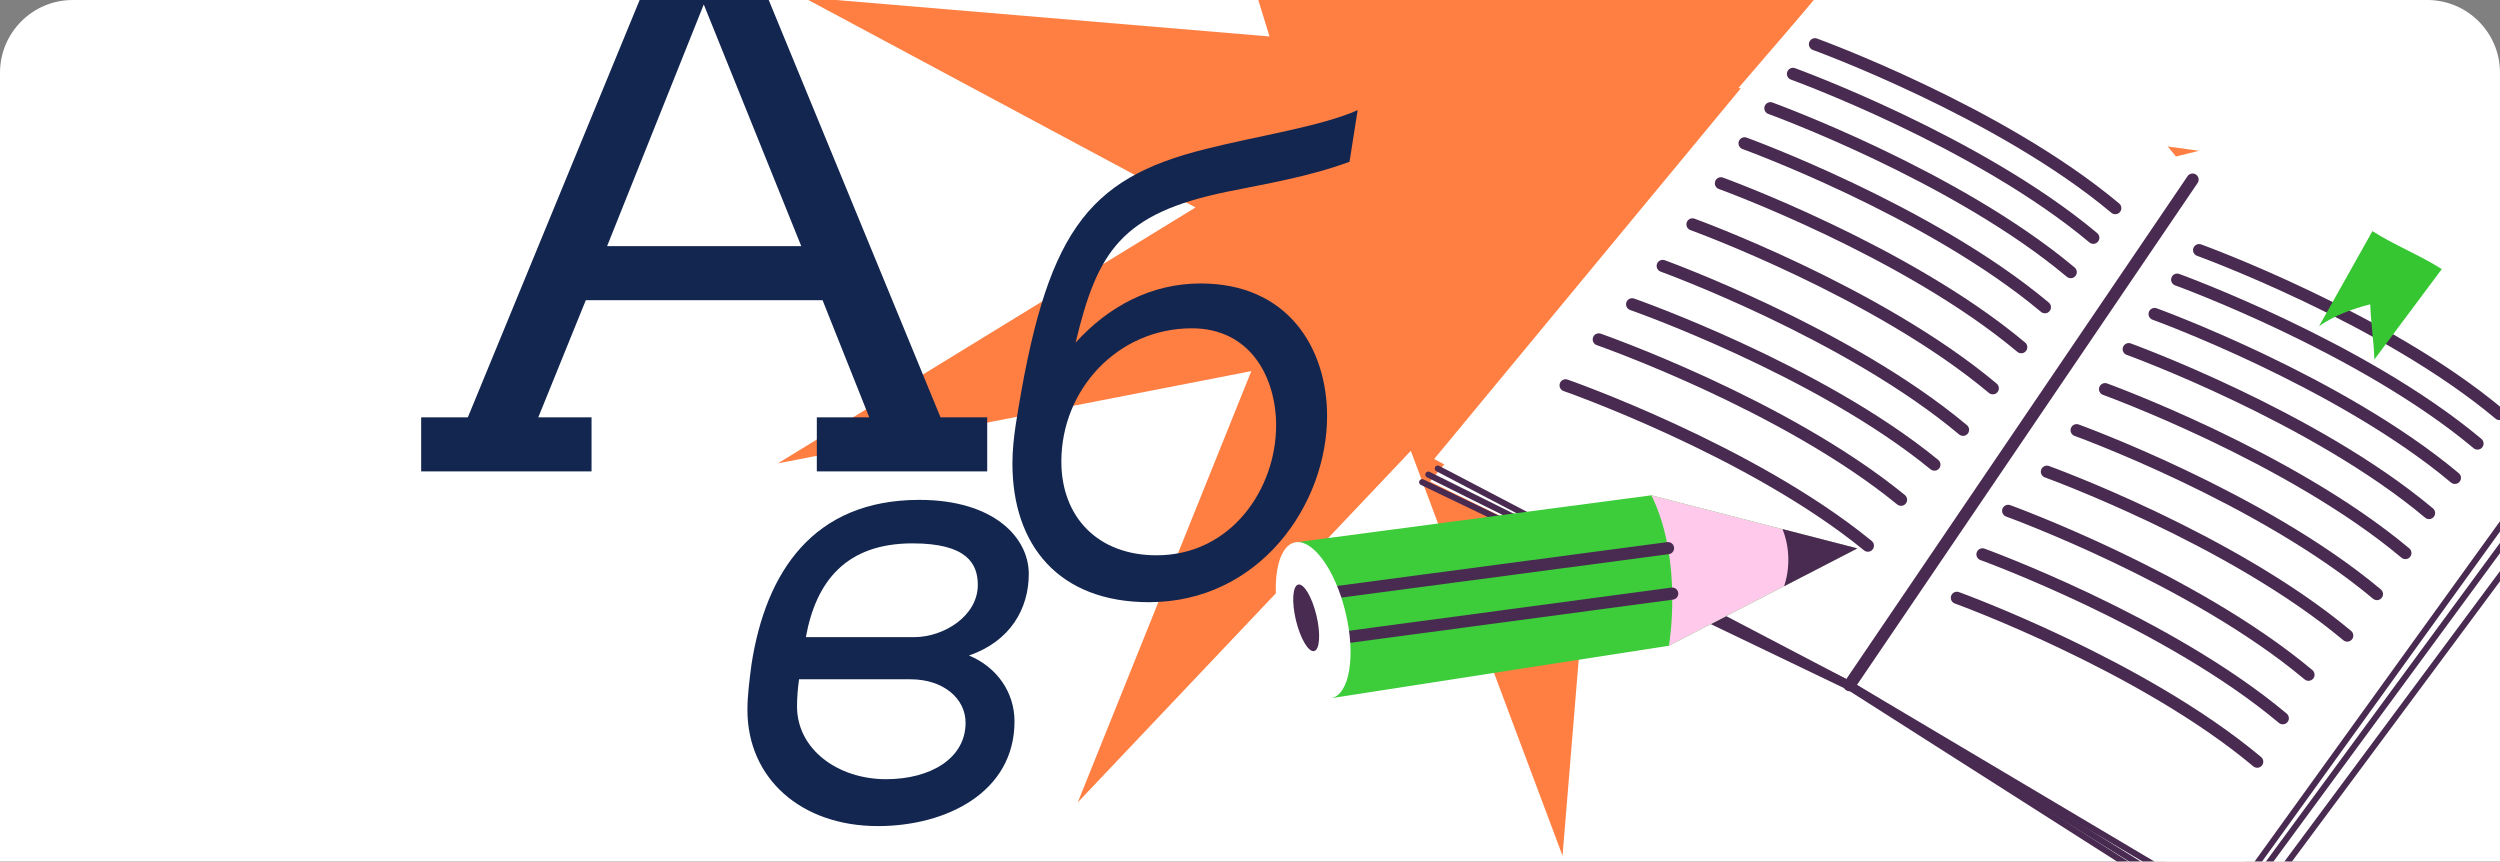 <?xml version="1.0" encoding="UTF-8"?> <svg xmlns="http://www.w3.org/2000/svg" viewBox="1794 2429 412 142" width="412" height="142"><rect x="1794" y="2429" width="412" height="142" fill="#808080" stroke="none"/><mask x="Infinity" y="Infinity" width="-Infinity" height="-Infinity" maskUnits="userSpaceOnUse" id="tSvg10ff2f3b93d" title="Mask 1"><path fill="white" stroke="none" fill-opacity="1" stroke-width="1" stroke-opacity="1" color="rgb(51, 51, 51)" font-size-adjust="none" data-svg-name="path" data-svg-id="fc7b1e51a1" id="tSvgfc7b1e51a1" title="Path 1" d="M 1794 2441 C 1794 2434.373 1799.373 2429 1806 2429 C 1935.333 2429 2064.667 2429 2194 2429 C 2200.627 2429 2206 2434.373 2206 2441 C 2206 2484.333 2206 2527.667 2206 2571 C 2068.667 2571 1931.333 2571 1794 2571C 1794 2527.667 1794 2484.333 1794 2441Z"></path></mask><path fill="#ffffff" stroke="none" fill-opacity="1" stroke-width="1" stroke-opacity="1" color="rgb(51, 51, 51)" font-size-adjust="none" mask="url(#tSvgb5345245c3)" id="tSvg13de4c4fd2" title="Path 2" d="M 1794 2441 C 1794 2434.373 1799.373 2429 1806 2429 C 1935.333 2429 2064.667 2429 2194 2429 C 2200.627 2429 2206 2434.373 2206 2441 C 2206 2484.333 2206 2527.667 2206 2571 C 2068.667 2571 1931.333 2571 1794 2571C 1794 2527.667 1794 2484.333 1794 2441Z"></path><path fill="#FF7F42" stroke="none" fill-opacity="1" stroke-width="1" stroke-opacity="1" color="rgb(51, 51, 51)" font-size-adjust="none" mask="url(#tSvgb5345245c3)" id="tSvg15f50f0307a" title="Path 3" d="M 1982.183 2366.73 C 1998.487 2384.091 2014.79 2401.451 2031.093 2418.812 C 2041.905 2395.488 2052.716 2372.164 2063.527 2348.84 C 2062.888 2373.282 2062.249 2397.725 2061.61 2422.168 C 2085.186 2409.194 2108.761 2396.22 2132.336 2383.246 C 2115.054 2403.334 2097.771 2423.422 2080.488 2443.511 C 2105.796 2446.957 2131.104 2450.404 2156.412 2453.85 C 2130.573 2460.184 2104.733 2466.518 2078.893 2472.853 C 2094.092 2491.107 2109.291 2509.361 2124.49 2527.616 C 2102.184 2517.232 2079.878 2506.848 2057.572 2496.464 C 2055.55 2520.985 2053.528 2545.506 2051.506 2570.028 C 2043.172 2547.784 2034.837 2525.541 2026.502 2503.298 C 2008.205 2522.612 1989.908 2541.926 1971.611 2561.24 C 1981.147 2537.545 1990.683 2513.85 2000.219 2490.156 C 1974.209 2495.225 1948.199 2500.295 1922.189 2505.365 C 1945.134 2491.306 1968.079 2477.247 1991.023 2463.188 C 1969.47 2451.641 1947.917 2440.094 1926.364 2428.547 C 1951.982 2430.702 1977.599 2432.857 2003.216 2435.011C 1996.205 2412.251 1989.194 2389.491 1982.183 2366.73Z"></path><path fill="white" stroke="none" fill-opacity="1" stroke-width="1" stroke-opacity="1" color="rgb(51, 51, 51)" font-size-adjust="none" mask="url(#tSvgb5345245c3)" id="tSvg14840fdd3da" title="Path 4" d="M 2214.907 2496.794 C 2215.881 2497.763 2216.856 2498.732 2217.83 2499.701 C 2216.977 2500.915 2216.125 2502.129 2215.272 2503.343 C 2216.575 2504.296 2217.877 2505.248 2219.18 2506.2 C 2200.231 2531.726 2181.281 2557.251 2162.332 2582.776 C 2141.064 2569.231 2119.795 2555.687 2098.527 2542.142 C 2075.571 2530.883 2052.615 2519.624 2029.659 2508.364 C 2052.094 2481.34 2074.53 2454.315 2096.965 2427.29 C 2116.291 2438.706 2135.617 2450.122 2154.943 2461.538C 2174.931 2473.29 2194.919 2485.042 2214.907 2496.794Z"></path><path fill="white" stroke="none" fill-opacity="1" stroke-width="1" stroke-opacity="1" color="rgb(51, 51, 51)" font-size-adjust="none" mask="url(#tSvgb5345245c3)" id="tSvg117d51c83cb" title="Path 5" d="M 2030.344 2504.654 C 2052.123 2478.325 2073.901 2451.996 2095.68 2425.668 C 2095.68 2425.668 2135.328 2428.652 2155.34 2458.592 C 2155.34 2458.592 2199.758 2466.554 2217.863 2493.973 C 2198.676 2521.392 2179.49 2548.811 2160.303 2576.23 C 2139.437 2564.499 2118.57 2552.768 2097.704 2541.037 C 2075.253 2528.905 2052.801 2516.773 2030.35 2504.641C 2030.348 2504.645 2030.346 2504.65 2030.344 2504.654Z"></path><path fill="none" stroke="#492A51" fill-opacity="1" stroke-width="1" stroke-opacity="1" color="rgb(51, 51, 51)" font-size-adjust="none" mask="url(#tSvgb5345245c3)" stroke-linecap="round" stroke-linejoin="round" id="tSvg817858bd2b" title="Path 6" d="M 2217.62 2499.633 C 2198.661 2525.924 2179.702 2552.216 2160.743 2578.507 C 2140.164 2566.287 2119.584 2554.066 2099.005 2541.846 C 2076.317 2529.97 2053.63 2518.093 2030.942 2506.217"></path><path fill="none" stroke="#492A51" fill-opacity="1" stroke-width="1" stroke-opacity="1" color="rgb(51, 51, 51)" font-size-adjust="none" mask="url(#tSvgb5345245c3)" stroke-linecap="round" stroke-linejoin="round" id="tSvg15b9952799e" title="Path 7" d="M 2029.387 2507.215 C 2052.593 2518.758 2075.799 2530.302 2099.005 2541.846 C 2119.695 2554.719 2140.385 2567.591 2161.075 2580.464 C 2179.704 2555.105 2198.334 2529.746 2216.963 2504.386"></path><path fill="none" stroke="#492A51" fill-opacity="1" stroke-width="1" stroke-opacity="1" color="rgb(51, 51, 51)" font-size-adjust="none" mask="url(#tSvgb5345245c3)" stroke-linecap="round" stroke-linejoin="round" id="tSvg23e75a1a70" title="Path 8" d="M 2028.371 2508.461 C 2051.808 2519.714 2075.244 2530.966 2098.681 2542.219 C 2119.898 2555.738 2141.114 2569.258 2162.331 2582.777 C 2181.281 2557.252 2200.23 2531.727 2219.18 2506.202"></path><path fill="none" stroke="#492A51" fill-opacity="1" stroke-width="2" stroke-opacity="1" color="rgb(51, 51, 51)" font-size-adjust="none" mask="url(#tSvgb5345245c3)" stroke-linecap="round" stroke-linejoin="round" id="tSvgc6bb3bc23c" title="Path 9" d="M 2155.339 2458.595 C 2136.491 2486.369 2117.642 2514.142 2098.794 2541.916"></path><path fill="none" stroke="#492A51" fill-opacity="1" stroke-width="2" stroke-opacity="1" color="rgb(51, 51, 51)" font-size-adjust="none" mask="url(#tSvgb5345245c3)" stroke-linecap="round" stroke-linejoin="round" id="tSvg16c7fc54759" title="Path 10" d="M 2156.412 2470.219 C 2156.412 2470.219 2186.832 2481.248 2205.907 2497.229"></path><path fill="none" stroke="#492A51" fill-opacity="1" stroke-width="2" stroke-opacity="1" color="rgb(51, 51, 51)" font-size-adjust="none" mask="url(#tSvgb5345245c3)" stroke-linecap="round" stroke-linejoin="round" id="tSvg3dd11f9cf8" title="Path 11" d="M 2152.798 2475.086 C 2152.798 2475.086 2183.217 2486.115 2202.293 2502.096"></path><path fill="none" stroke="#492A51" fill-opacity="1" stroke-width="2" stroke-opacity="1" color="rgb(51, 51, 51)" font-size-adjust="none" mask="url(#tSvgb5345245c3)" stroke-linecap="round" stroke-linejoin="round" id="tSvga631788e29" title="Path 12" d="M 2149.076 2480.746 C 2149.076 2480.746 2179.495 2491.775 2198.57 2507.756"></path><path fill="none" stroke="#492A51" fill-opacity="1" stroke-width="2" stroke-opacity="1" color="rgb(51, 51, 51)" font-size-adjust="none" mask="url(#tSvgb5345245c3)" stroke-linecap="round" stroke-linejoin="round" id="tSvg153efeee6e2" title="Path 13" d="M 2144.813 2486.539 C 2144.813 2486.539 2175.232 2497.568 2194.308 2513.549"></path><path fill="none" stroke="#492A51" fill-opacity="1" stroke-width="2" stroke-opacity="1" color="rgb(51, 51, 51)" font-size-adjust="none" mask="url(#tSvgb5345245c3)" stroke-linecap="round" stroke-linejoin="round" id="tSvg25dcdb3858" title="Path 14" d="M 2140.914 2493.133 C 2140.914 2493.133 2171.333 2504.162 2190.409 2520.143"></path><path fill="none" stroke="#492A51" fill-opacity="1" stroke-width="2" stroke-opacity="1" color="rgb(51, 51, 51)" font-size-adjust="none" mask="url(#tSvgb5345245c3)" stroke-linecap="round" stroke-linejoin="round" id="tSvg75a25064dd" title="Path 15" d="M 2136.227 2499.895 C 2136.227 2499.895 2166.646 2510.923 2185.722 2526.905"></path><path fill="none" stroke="#492A51" fill-opacity="1" stroke-width="2" stroke-opacity="1" color="rgb(51, 51, 51)" font-size-adjust="none" mask="url(#tSvgb5345245c3)" stroke-linecap="round" stroke-linejoin="round" id="tSvg2806ac57ae" title="Path 16" d="M 2131.33 2506.735 C 2131.33 2506.735 2161.749 2517.763 2180.824 2533.745"></path><path fill="none" stroke="#492A51" fill-opacity="1" stroke-width="2" stroke-opacity="1" color="rgb(51, 51, 51)" font-size-adjust="none" mask="url(#tSvgb5345245c3)" stroke-linecap="round" stroke-linejoin="round" id="tSvg1763cad7d9e" title="Path 17" d="M 2120.709 2520.356 C 2120.709 2520.356 2151.128 2531.384 2170.204 2547.366"></path><path fill="none" stroke="#492A51" fill-opacity="1" stroke-width="2" stroke-opacity="1" color="rgb(51, 51, 51)" font-size-adjust="none" mask="url(#tSvgb5345245c3)" stroke-linecap="round" stroke-linejoin="round" id="tSvg164fdd25cda" title="Path 18" d="M 2124.946 2513.188 C 2124.946 2513.188 2155.365 2524.216 2174.441 2540.198"></path><path fill="none" stroke="#492A51" fill-opacity="1" stroke-width="2" stroke-opacity="1" color="rgb(51, 51, 51)" font-size-adjust="none" mask="url(#tSvgb5345245c3)" stroke-linecap="round" stroke-linejoin="round" id="tSvg774ddd891e" title="Path 19" d="M 2116.494 2527.516 C 2116.494 2527.516 2146.913 2538.544 2165.989 2554.526"></path><path fill="none" stroke="#492A51" fill-opacity="1" stroke-width="2" stroke-opacity="1" color="rgb(51, 51, 51)" font-size-adjust="none" mask="url(#tSvgb5345245c3)" stroke-linecap="round" stroke-linejoin="round" id="tSvga9c4c5de95" title="Path 20" d="M 2093.104 2436.293 C 2093.104 2436.293 2123.523 2447.322 2142.599 2463.303"></path><path fill="none" stroke="#492A51" fill-opacity="1" stroke-width="2" stroke-opacity="1" color="rgb(51, 51, 51)" font-size-adjust="none" mask="url(#tSvgb5345245c3)" stroke-linecap="round" stroke-linejoin="round" id="tSvg1786a12fa89" title="Path 21" d="M 2089.482 2441.176 C 2089.482 2441.176 2119.901 2452.205 2138.977 2468.186"></path><path fill="none" stroke="#492A51" fill-opacity="1" stroke-width="2" stroke-opacity="1" color="rgb(51, 51, 51)" font-size-adjust="none" mask="url(#tSvgb5345245c3)" stroke-linecap="round" stroke-linejoin="round" id="tSvg37e6bdbc79" title="Path 22" d="M 2085.76 2446.836 C 2085.76 2446.836 2116.179 2457.865 2135.255 2473.846"></path><path fill="none" stroke="#492A51" fill-opacity="1" stroke-width="2" stroke-opacity="1" color="rgb(51, 51, 51)" font-size-adjust="none" mask="url(#tSvgb5345245c3)" stroke-linecap="round" stroke-linejoin="round" id="tSvgcc6cbab753" title="Path 23" d="M 2081.505 2452.621 C 2081.505 2452.621 2111.924 2463.65 2130.999 2479.631"></path><path fill="none" stroke="#492A51" fill-opacity="1" stroke-width="2" stroke-opacity="1" color="rgb(51, 51, 51)" font-size-adjust="none" mask="url(#tSvgb5345245c3)" stroke-linecap="round" stroke-linejoin="round" id="tSvg12ea1d7da0a" title="Path 24" d="M 2077.605 2459.207 C 2077.605 2459.207 2108.024 2470.236 2127.1 2486.217"></path><path fill="none" stroke="#492A51" fill-opacity="1" stroke-width="2" stroke-opacity="1" color="rgb(51, 51, 51)" font-size-adjust="none" mask="url(#tSvgb5345245c3)" stroke-linecap="round" stroke-linejoin="round" id="tSvgb10be1fe6b" title="Path 25" d="M 2072.918 2465.977 C 2072.918 2465.977 2103.337 2477.005 2122.413 2492.987"></path><path fill="none" stroke="#492A51" fill-opacity="1" stroke-width="2" stroke-opacity="1" color="rgb(51, 51, 51)" font-size-adjust="none" mask="url(#tSvgb5345245c3)" stroke-linecap="round" stroke-linejoin="round" id="tSvg95abccc36f" title="Path 26" d="M 2068.014 2472.824 C 2068.014 2472.824 2098.433 2483.853 2117.509 2499.834"></path><path fill="none" stroke="#492A51" fill-opacity="1" stroke-width="2" stroke-opacity="1" color="rgb(51, 51, 51)" font-size-adjust="none" mask="url(#tSvgb5345245c3)" stroke-linecap="round" stroke-linejoin="round" id="tSvg7d452221df" title="Path 27" d="M 2062.972 2479.145 C 2062.972 2479.145 2093.515 2489.814 2112.789 2505.569"></path><path fill="none" stroke="#492A51" fill-opacity="1" stroke-width="2" stroke-opacity="1" color="rgb(51, 51, 51)" font-size-adjust="none" mask="url(#tSvgb5345245c3)" stroke-linecap="round" stroke-linejoin="round" id="tSvg1090aa3617b" title="Path 28" d="M 2057.474 2484.934 C 2057.474 2484.934 2088.017 2495.603 2107.291 2511.358"></path><path fill="none" stroke="#492A51" fill-opacity="1" stroke-width="2" stroke-opacity="1" color="rgb(51, 51, 51)" font-size-adjust="none" mask="url(#tSvgb5345245c3)" stroke-linecap="round" stroke-linejoin="round" id="tSvgb9bfa61e1d" title="Path 29" d="M 2052.01 2492.5 C 2052.01 2492.5 2082.553 2503.169 2101.827 2518.925"></path><path fill="#36C632" stroke="none" fill-opacity="1" stroke-width="1" stroke-opacity="1" color="rgb(51, 51, 51)" font-size-adjust="none" mask="url(#tSvgb5345245c3)" id="tSvga80adfd9ff" title="Path 30" d="M 2184.976 2467.092 C 2182.045 2472.313 2179.114 2477.533 2176.182 2482.754 C 2178.662 2481.014 2181.595 2479.916 2184.61 2479.15 C 2184.723 2482.228 2185.189 2485.157 2185.301 2488.235 C 2189.015 2483.237 2192.691 2478.35 2196.404 2473.351C 2192.884 2471.089 2188.495 2469.354 2184.976 2467.092Z"></path><path fill="#3DCC3A" stroke="none" fill-opacity="1" stroke-width="1" stroke-opacity="1" color="rgb(51, 51, 51)" font-size-adjust="none" mask="url(#tSvgb5345245c3)" id="tSvg80c8d99bf6" title="Path 31" d="M 2013.484 2544.039 C 2032.002 2541.165 2050.521 2538.292 2069.039 2535.418 C 2079.388 2530.072 2089.738 2524.725 2100.087 2519.379 C 2088.773 2516.461 2077.459 2513.544 2066.145 2510.626 C 2046.539 2513.218 2026.934 2515.81 2007.328 2518.403C 2009.38 2526.948 2011.432 2535.494 2013.484 2544.039Z"></path><path fill="#FFC9EC" stroke="none" fill-opacity="1" stroke-width="1" stroke-opacity="1" color="rgb(51, 51, 51)" font-size-adjust="none" mask="url(#tSvgb5345245c3)" id="tSvg9868411a16" title="Path 32" d="M 2100.087 2519.379 C 2089.738 2524.726 2079.388 2530.072 2069.039 2535.418 C 2069.039 2535.418 2071.47 2521.454 2066.155 2510.629C 2077.466 2513.546 2088.776 2516.463 2100.087 2519.379Z"></path><path fill="#492A51" stroke="none" fill-opacity="1" stroke-width="1" stroke-opacity="1" color="rgb(51, 51, 51)" font-size-adjust="none" mask="url(#tSvgb5345245c3)" id="tSvg11cbca151d" title="Path 33" d="M 2087.76 2516.195 C 2091.869 2517.256 2095.978 2518.316 2100.087 2519.376 C 2096.063 2521.454 2092.04 2523.532 2088.016 2525.61C 2088.016 2525.61 2089.756 2521.177 2087.76 2516.195Z"></path><path fill="none" stroke="#492A51" fill-opacity="1" stroke-width="2" stroke-opacity="1" color="rgb(51, 51, 51)" font-size-adjust="none" mask="url(#tSvgb5345245c3)" stroke-linecap="round" stroke-linejoin="round" id="tSvg1034519d089" title="Path 34" d="M 2069.58 2526.826 C 2051.286 2529.275 2032.993 2531.723 2014.699 2534.172"></path><path fill="none" stroke="#492A51" fill-opacity="1" stroke-width="2" stroke-opacity="1" color="rgb(51, 51, 51)" font-size-adjust="none" mask="url(#tSvgb5345245c3)" stroke-linecap="round" stroke-linejoin="round" id="tSvge92406d9de" title="Path 35" d="M 2068.892 2519.334 C 2050.476 2521.776 2032.061 2524.219 2013.645 2526.662"></path><path fill="white" stroke="none" fill-opacity="1" stroke-width="1" stroke-opacity="1" color="rgb(51, 51, 51)" font-size-adjust="none" mask="url(#tSvgb5345245c3)" id="tSvgf827adb0d5" title="Path 36" d="M 2013.484 2544.039 C 2016.428 2543.333 2017.45 2537.013 2015.752 2529.942 C 2014.056 2522.861 2010.282 2517.698 2007.337 2518.404 C 2004.393 2519.111 2003.374 2525.42 2005.07 2532.501C 2006.765 2539.582 2010.54 2544.745 2013.484 2544.039Z"></path><path fill="#492A51" stroke="none" fill-opacity="1" stroke-width="1" stroke-opacity="1" color="rgb(51, 51, 51)" font-size-adjust="none" mask="url(#tSvgb5345245c3)" id="tSvg189dd207cd8" title="Path 37" d="M 2010.572 2536.295 C 2011.502 2536.071 2011.668 2533.434 2010.949 2530.415 C 2010.221 2527.393 2008.877 2525.115 2007.946 2525.339 C 2007.015 2525.563 2006.85 2528.2 2007.569 2531.219C 2008.297 2534.241 2009.641 2536.519 2010.572 2536.295Z"></path><path fill="#13264F" stroke="none" fill-opacity="1" stroke-width="1" stroke-opacity="1" color="rgb(51, 51, 51)" font-size-adjust="none" mask="url(#tSvgb5345245c3)" id="tSvgdb4aac05d3" title="Path 38" d="M 1891.487 2506.684 C 1882.127 2506.684 1872.767 2506.684 1863.407 2506.684 C 1863.407 2503.714 1863.407 2500.744 1863.407 2497.774 C 1865.972 2497.774 1868.537 2497.774 1871.102 2497.774 C 1882.847 2469.244 1894.592 2440.714 1906.337 2412.184 C 1908.812 2412.184 1911.287 2412.184 1913.762 2412.184 C 1925.507 2440.714 1937.252 2469.244 1948.997 2497.774 C 1951.562 2497.774 1954.127 2497.774 1956.692 2497.774 C 1956.692 2500.744 1956.692 2503.714 1956.692 2506.684 C 1947.332 2506.684 1937.972 2506.684 1928.612 2506.684 C 1928.612 2503.714 1928.612 2500.744 1928.612 2497.774 C 1931.492 2497.774 1934.372 2497.774 1937.252 2497.774 C 1934.687 2491.339 1932.122 2484.904 1929.557 2478.469 C 1916.552 2478.469 1903.547 2478.469 1890.542 2478.469 C 1887.932 2484.904 1885.322 2491.339 1882.712 2497.774 C 1885.637 2497.774 1888.562 2497.774 1891.487 2497.774C 1891.487 2500.744 1891.487 2503.714 1891.487 2506.684Z M 1909.982 2429.734 C 1904.672 2443.009 1899.362 2456.284 1894.052 2469.559 C 1904.717 2469.559 1915.382 2469.559 1926.047 2469.559C 1920.692 2456.284 1915.337 2443.009 1909.982 2429.734Z"></path><path fill="#13264F" stroke="none" fill-opacity="1" stroke-width="1" stroke-opacity="1" color="rgb(51, 51, 51)" font-size-adjust="none" mask="url(#tSvgb5345245c3)" id="tSvg112ef07482c" title="Path 39" d="M 1961.407 2498.897 C 1966.335 2467.537 1972.831 2458.465 1992.767 2453.537 C 2001.167 2451.409 2011.695 2449.841 2017.743 2447.153 C 2017.295 2449.991 2016.847 2452.828 2016.399 2455.665 C 2009.679 2458.129 2002.847 2459.249 1996.239 2460.593 C 1978.767 2464.177 1974.847 2470.449 1971.263 2485.457 C 1976.751 2479.409 1983.807 2475.713 1991.871 2475.713 C 2006.319 2475.713 2012.703 2486.465 2012.703 2497.553 C 2012.703 2512.225 2001.503 2528.241 1983.359 2528.241 C 1968.463 2528.241 1960.847 2518.833 1960.847 2505.393C 1960.847 2503.265 1961.071 2501.137 1961.407 2498.897Z M 1990.415 2483.105 C 1978.207 2483.105 1968.911 2493.185 1968.911 2505.057 C 1968.911 2514.241 1974.959 2520.513 1984.591 2520.513 C 1996.911 2520.513 2004.303 2509.537 2004.303 2499.121C 2004.303 2491.169 2000.047 2483.105 1990.415 2483.105Z"></path><path fill="#13264F" stroke="none" fill-opacity="1" stroke-width="1" stroke-opacity="1" color="rgb(51, 51, 51)" font-size-adjust="none" mask="url(#tSvgb5345245c3)" id="tSvg216f29890b" title="Path 40" d="M 1940.023 2557.411 C 1947.415 2557.411 1953.127 2553.939 1953.127 2548.115 C 1953.127 2544.083 1949.431 2540.947 1944.055 2540.947 C 1937.932 2540.947 1931.809 2540.947 1925.687 2540.947 C 1925.463 2542.515 1925.351 2543.971 1925.351 2545.427C 1925.351 2552.483 1932.071 2557.411 1940.023 2557.411Z M 1926.807 2534.003 C 1932.743 2534.003 1938.679 2534.003 1944.615 2534.003 C 1949.543 2534.003 1955.143 2530.531 1955.143 2525.379 C 1955.143 2521.907 1953.351 2518.547 1944.391 2518.547C 1933.527 2518.547 1928.487 2524.707 1926.807 2534.003Z M 1917.847 2538.483 C 1920.199 2523.251 1928.039 2511.379 1945.511 2511.379 C 1957.719 2511.379 1963.543 2517.539 1963.543 2523.587 C 1963.543 2529.299 1960.519 2534.675 1953.687 2537.027 C 1958.279 2538.931 1961.191 2543.075 1961.191 2547.891 C 1961.191 2559.539 1949.991 2565.139 1938.679 2565.139 C 1926.023 2565.139 1917.175 2557.299 1917.175 2545.987C 1917.175 2543.635 1917.511 2541.059 1917.847 2538.483Z"></path><defs> </defs></svg> 